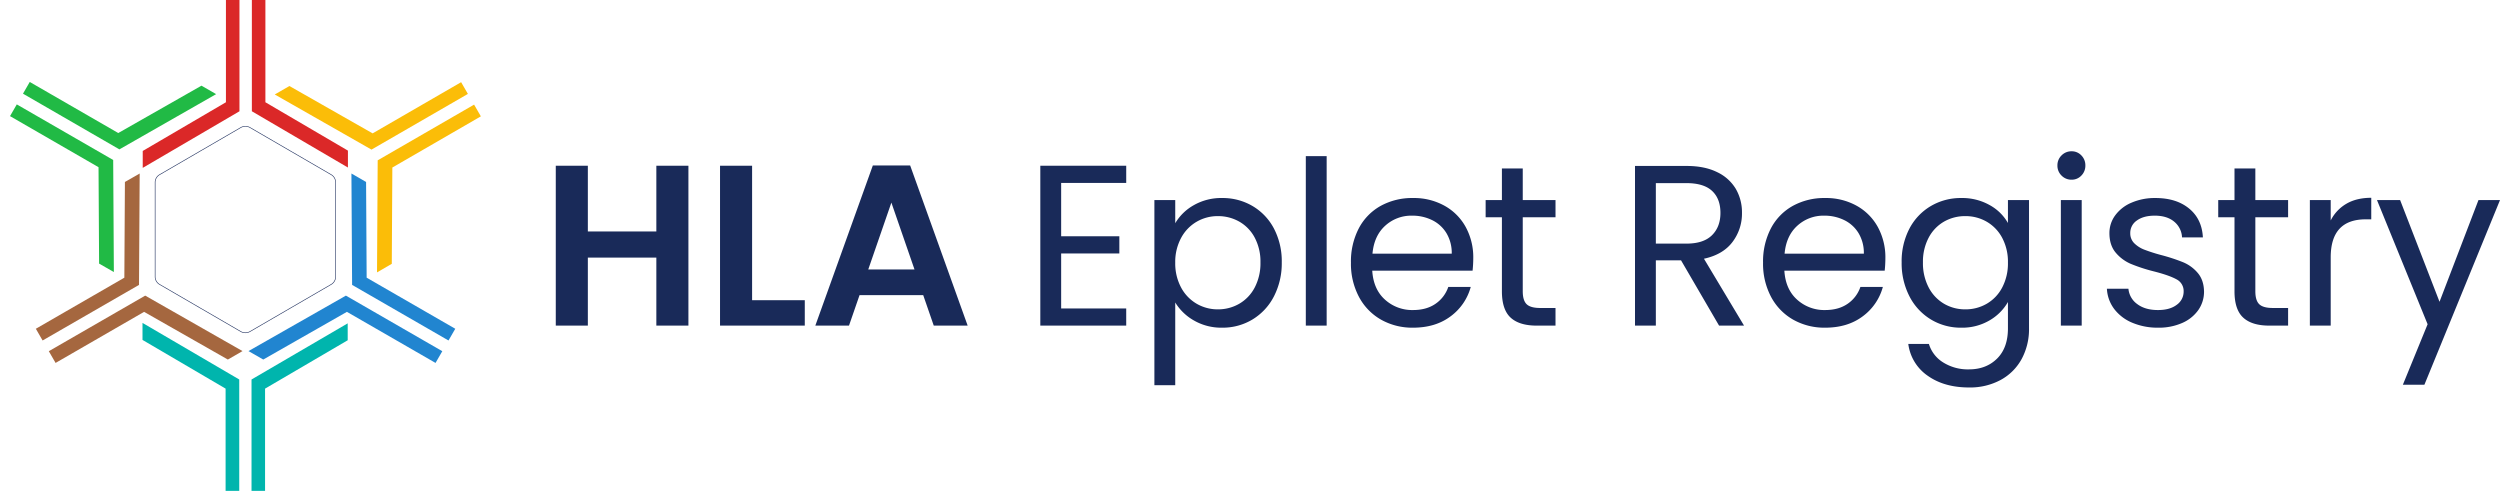 <svg xmlns="http://www.w3.org/2000/svg" xmlns:xlink="http://www.w3.org/1999/xlink" width="1527.86" height="300" viewBox="0 0 1527.86 300">
  <defs>
    <clipPath id="clip-path">
      <rect id="Retângulo_201" data-name="Retângulo 201" width="300" height="300" transform="translate(592.011 834.011)" fill="#fff" stroke="#707070" stroke-width="1"/>
    </clipPath>
  </defs>
  <g id="Grupo_75" data-name="Grupo 75" transform="translate(-118 -390)">
    <path id="Caminho_440" data-name="Caminho 440" d="M90.72-97.72V0H71.12V-41.58H29.26V0H9.66V-97.72h19.6v40.18H71.12V-97.72Zm38.92,82.18h32.2V0h-51.8V-97.72h19.6Zm104.58-3.08H195.3L188.86,0H168.28l35.14-97.86h22.82L261.38,0H240.66ZM228.9-34.3,214.76-75.18,200.62-34.3Z" transform="translate(448 589)" fill="#192a59"/>
    <g id="Grupo_de_máscara_10" data-name="Grupo de máscara 10" transform="translate(-474.011 -444.011)" clip-path="url(#clip-path)">
      <g id="Camada_x0020_1" transform="translate(598.138 834.005)">
        <g id="_421170136">
          <path id="Caminho_426" data-name="Caminho 426" d="M117.067,52.193l24.806,14.4L166.678,81a5.47,5.47,0,0,1,2.756,4.754v57.6a5.469,5.469,0,0,1-2.756,4.754l-24.806,14.4-24.806,14.4a5.744,5.744,0,0,1-5.581,0L86.68,162.51l-24.806-14.4a5.47,5.47,0,0,1-2.756-4.754V85.75A5.47,5.47,0,0,1,61.874,81l24.806-14.4,24.806-14.4A5.744,5.744,0,0,1,117.067,52.193Z" transform="translate(29.562 25.738)" fill="none" stroke="#192a59" stroke-width="0.35" fill-rule="evenodd"/>
          <path id="Caminho_427" data-name="Caminho 427" d="M179.38,142.169l-50.507,29.56v62.5H120.6V166.147l58.776-34.315ZM53.973,131.557l59.12,34.59v68.078h-8.337v-62.5L53.973,141.962Z" transform="translate(26.99 65.786)" fill="#00b5ad" fill-rule="evenodd"/>
          <path id="Caminho_428" data-name="Caminho 428" d="M179.472,92.057,129.034,62.5V0h-8.269V68.009l58.707,34.383ZM54.065,102.6l59.12-34.59V0h-8.269V62.5L54.065,92.263Z" transform="translate(27.036)" fill="#db2828" fill-rule="evenodd"/>
          <path id="Caminho_429" data-name="Caminho 429" d="M169.02,75.861l.345,58.5,54.159,31.214-4.134,7.166-58.914-33.97-.413-68.078ZM97.152,179.219l59.534-33.9,58.914,33.97-4.134,7.166L157.306,155.24l-51.127,29.147Z" transform="translate(48.581 35.351)" fill="#2185d0" fill-rule="evenodd"/>
          <path id="Caminho_430" data-name="Caminho 430" d="M117,35.668,66.149,64.608,12.058,33.395,7.924,40.561,66.838,74.6l59.12-33.763Zm-53.539,113.9-.413-68.491L4.134,47.107,0,54.273,54.09,85.487l.345,58.914Z" transform="translate(0 16.699)" fill="#21ba45" fill-rule="evenodd"/>
          <path id="Caminho_431" data-name="Caminho 431" d="M64.954,75.861l-.345,58.5-54.09,31.214,4.134,7.166,58.914-33.97.413-68.078Zm71.868,103.357-59.465-33.9-58.914,33.97,4.134,7.166,54.09-31.214,51.2,29.147Z" transform="translate(5.26 35.351)" fill="#a5673f" fill-rule="evenodd"/>
          <path id="Caminho_432" data-name="Caminho 432" d="M116.812,35.829l50.852,28.94,54.09-31.283,4.134,7.166L166.975,74.691,107.855,41Zm53.539,113.9.413-68.491L229.678,47.2l4.134,7.166-54.09,31.283-.344,58.845Z" transform="translate(53.933 16.745)" fill="#fbbd08" fill-rule="evenodd"/>
        </g>
      </g>
    </g>
    <path id="Caminho_441" data-name="Caminho 441" d="M23.52-87.22V-54.6H59.08v10.5H23.52v33.6H63.28V0H10.78V-97.72h52.5v10.5ZM93.24-62.58a30.379,30.379,0,0,1,11.27-10.99,33.714,33.714,0,0,1,17.43-4.41,35.9,35.9,0,0,1,18.55,4.9,34.537,34.537,0,0,1,13.09,13.79,43.094,43.094,0,0,1,4.76,20.65,44.036,44.036,0,0,1-4.76,20.72A35.186,35.186,0,0,1,140.49-3.78a35.138,35.138,0,0,1-18.55,5.04,33.437,33.437,0,0,1-17.29-4.41A31.535,31.535,0,0,1,93.24-14.14V36.4H80.5V-76.72H93.24Zm52.08,23.94a31.191,31.191,0,0,0-3.5-15.12,24.232,24.232,0,0,0-9.45-9.8,26.161,26.161,0,0,0-13.09-3.36,25.481,25.481,0,0,0-12.95,3.43,25.078,25.078,0,0,0-9.52,9.94A30.8,30.8,0,0,0,93.24-38.5a31.1,31.1,0,0,0,3.57,15.19,25.077,25.077,0,0,0,9.52,9.94,25.481,25.481,0,0,0,12.95,3.43,25.744,25.744,0,0,0,13.09-3.43,24.608,24.608,0,0,0,9.45-9.94A31.911,31.911,0,0,0,145.32-38.64Zm40.46-64.96V0H173.04V-103.6Zm89.6,62.3a74.977,74.977,0,0,1-.42,7.7H213.64q.7,11.34,7.77,17.71a24.712,24.712,0,0,0,17.15,6.37q8.26,0,13.79-3.85a20.38,20.38,0,0,0,7.77-10.29h13.72A32.981,32.981,0,0,1,261.52-5.67q-9.24,6.93-22.96,6.93a38.781,38.781,0,0,1-19.53-4.9,34.684,34.684,0,0,1-13.51-13.93,43.2,43.2,0,0,1-4.9-20.93,43.818,43.818,0,0,1,4.76-20.86,33.415,33.415,0,0,1,13.37-13.79,39.8,39.8,0,0,1,19.81-4.83,38.5,38.5,0,0,1,19.32,4.76,32.96,32.96,0,0,1,12.95,13.09A38.632,38.632,0,0,1,275.38-41.3Zm-13.16-2.66A23.5,23.5,0,0,0,259-56.49a20.939,20.939,0,0,0-8.75-7.98A27.292,27.292,0,0,0,238-67.2a23.612,23.612,0,0,0-16.45,6.16q-6.79,6.16-7.77,17.08Zm43.4-22.26V-21q0,5.6,2.38,7.91t8.26,2.31h9.38V0H314.16Q303.52,0,298.2-4.9T292.88-21V-66.22h-9.94v-10.5h9.94V-96.04h12.74v19.32h20.02v10.5ZM425.6,0,402.36-39.9h-15.4V0H374.22V-97.58h31.5q11.06,0,18.69,3.78a26.321,26.321,0,0,1,11.41,10.22,28.493,28.493,0,0,1,3.78,14.7,28.717,28.717,0,0,1-5.81,17.78q-5.81,7.7-17.43,10.22L440.86,0ZM386.96-50.12h18.76q10.36,0,15.54-5.11t5.18-13.65q0-8.68-5.11-13.44t-15.61-4.76H386.96ZM527.24-41.3a74.969,74.969,0,0,1-.42,7.7H465.5q.7,11.34,7.77,17.71a24.712,24.712,0,0,0,17.15,6.37q8.26,0,13.79-3.85a20.38,20.38,0,0,0,7.77-10.29H525.7A32.981,32.981,0,0,1,513.38-5.67q-9.24,6.93-22.96,6.93a38.781,38.781,0,0,1-19.53-4.9,34.684,34.684,0,0,1-13.51-13.93,43.2,43.2,0,0,1-4.9-20.93,43.818,43.818,0,0,1,4.76-20.86,33.415,33.415,0,0,1,13.37-13.79,39.8,39.8,0,0,1,19.81-4.83,38.5,38.5,0,0,1,19.32,4.76,32.96,32.96,0,0,1,12.95,13.09A38.633,38.633,0,0,1,527.24-41.3Zm-13.16-2.66a23.5,23.5,0,0,0-3.22-12.53,20.939,20.939,0,0,0-8.75-7.98,27.292,27.292,0,0,0-12.25-2.73,23.612,23.612,0,0,0-16.45,6.16q-6.79,6.16-7.77,17.08Zm59.5-34.02a34.141,34.141,0,0,1,17.43,4.34,28.8,28.8,0,0,1,11.13,10.92v-14h12.88V1.68a38.307,38.307,0,0,1-4.48,18.69,31.931,31.931,0,0,1-12.81,12.81,39.33,39.33,0,0,1-19.39,4.62q-15.12,0-25.2-7.14a27.9,27.9,0,0,1-11.9-19.46h12.6a20.046,20.046,0,0,0,8.68,11.27,28.428,28.428,0,0,0,15.82,4.27q10.5,0,17.15-6.58t6.65-18.48v-16.1a30.661,30.661,0,0,1-11.2,11.2,32.933,32.933,0,0,1-17.36,4.48,35.138,35.138,0,0,1-18.55-5.04,35.185,35.185,0,0,1-13.09-14.14,44.036,44.036,0,0,1-4.76-20.72,43.094,43.094,0,0,1,4.76-20.65,34.536,34.536,0,0,1,13.09-13.79A35.9,35.9,0,0,1,573.58-77.98ZM602.14-38.5a31.191,31.191,0,0,0-3.5-15.12,24.716,24.716,0,0,0-9.45-9.87,25.745,25.745,0,0,0-13.09-3.43,25.777,25.777,0,0,0-13.02,3.36,24.376,24.376,0,0,0-9.38,9.8,31.191,31.191,0,0,0-3.5,15.12,31.911,31.911,0,0,0,3.5,15.33,24.76,24.76,0,0,0,9.38,9.94A25.368,25.368,0,0,0,576.1-9.94a25.744,25.744,0,0,0,13.09-3.43,24.608,24.608,0,0,0,9.45-9.94A31.6,31.6,0,0,0,602.14-38.5Zm38.92-50.68a8.379,8.379,0,0,1-6.16-2.52,8.379,8.379,0,0,1-2.52-6.16,8.379,8.379,0,0,1,2.52-6.16,8.379,8.379,0,0,1,6.16-2.52,7.989,7.989,0,0,1,5.95,2.52,8.5,8.5,0,0,1,2.45,6.16,8.5,8.5,0,0,1-2.45,6.16A7.988,7.988,0,0,1,641.06-89.18Zm6.16,12.46V0H634.48V-76.72ZM693.98,1.26a39.683,39.683,0,0,1-15.82-3.01,26.686,26.686,0,0,1-11.06-8.4,22.352,22.352,0,0,1-4.48-12.39h13.16a12.915,12.915,0,0,0,5.39,9.38Q686-9.52,693.84-9.52q7.28,0,11.48-3.22a9.839,9.839,0,0,0,4.2-8.12,8.007,8.007,0,0,0-4.48-7.49q-4.48-2.45-13.86-4.83a101.865,101.865,0,0,1-13.93-4.55,24.716,24.716,0,0,1-9.24-6.86q-3.85-4.55-3.85-11.97a18.14,18.14,0,0,1,3.5-10.78,23.726,23.726,0,0,1,9.94-7.77,35.769,35.769,0,0,1,14.7-2.87q12.74,0,20.58,6.44t8.4,17.64H708.54a13.164,13.164,0,0,0-4.83-9.66q-4.41-3.64-11.83-3.64-6.86,0-10.92,2.94a9.086,9.086,0,0,0-4.06,7.7,8.44,8.44,0,0,0,2.45,6.23,17.9,17.9,0,0,0,6.16,3.92,106.134,106.134,0,0,0,10.29,3.29,110.832,110.832,0,0,1,13.44,4.41,23.5,23.5,0,0,1,8.89,6.51q3.71,4.34,3.85,11.34a19.415,19.415,0,0,1-3.5,11.34,23.342,23.342,0,0,1-9.87,7.91A35.279,35.279,0,0,1,693.98,1.26Zm59.36-67.48V-21q0,5.6,2.38,7.91t8.26,2.31h9.38V0H761.88q-10.64,0-15.96-4.9T740.6-21V-66.22h-9.94v-10.5h9.94V-96.04h12.74v19.32h20.02v10.5Zm46.06,1.96a24.438,24.438,0,0,1,9.59-10.22q6.23-3.64,15.19-3.64v13.16h-3.36q-21.42,0-21.42,23.24V0H786.66V-76.72H799.4ZM902.86-76.72,856.66,36.12H843.5L858.62-.84,827.68-76.72h14.14L865.9-14.56l23.8-62.16Z" transform="translate(743 589)" fill="#192a59"/>
  </g>
</svg>
